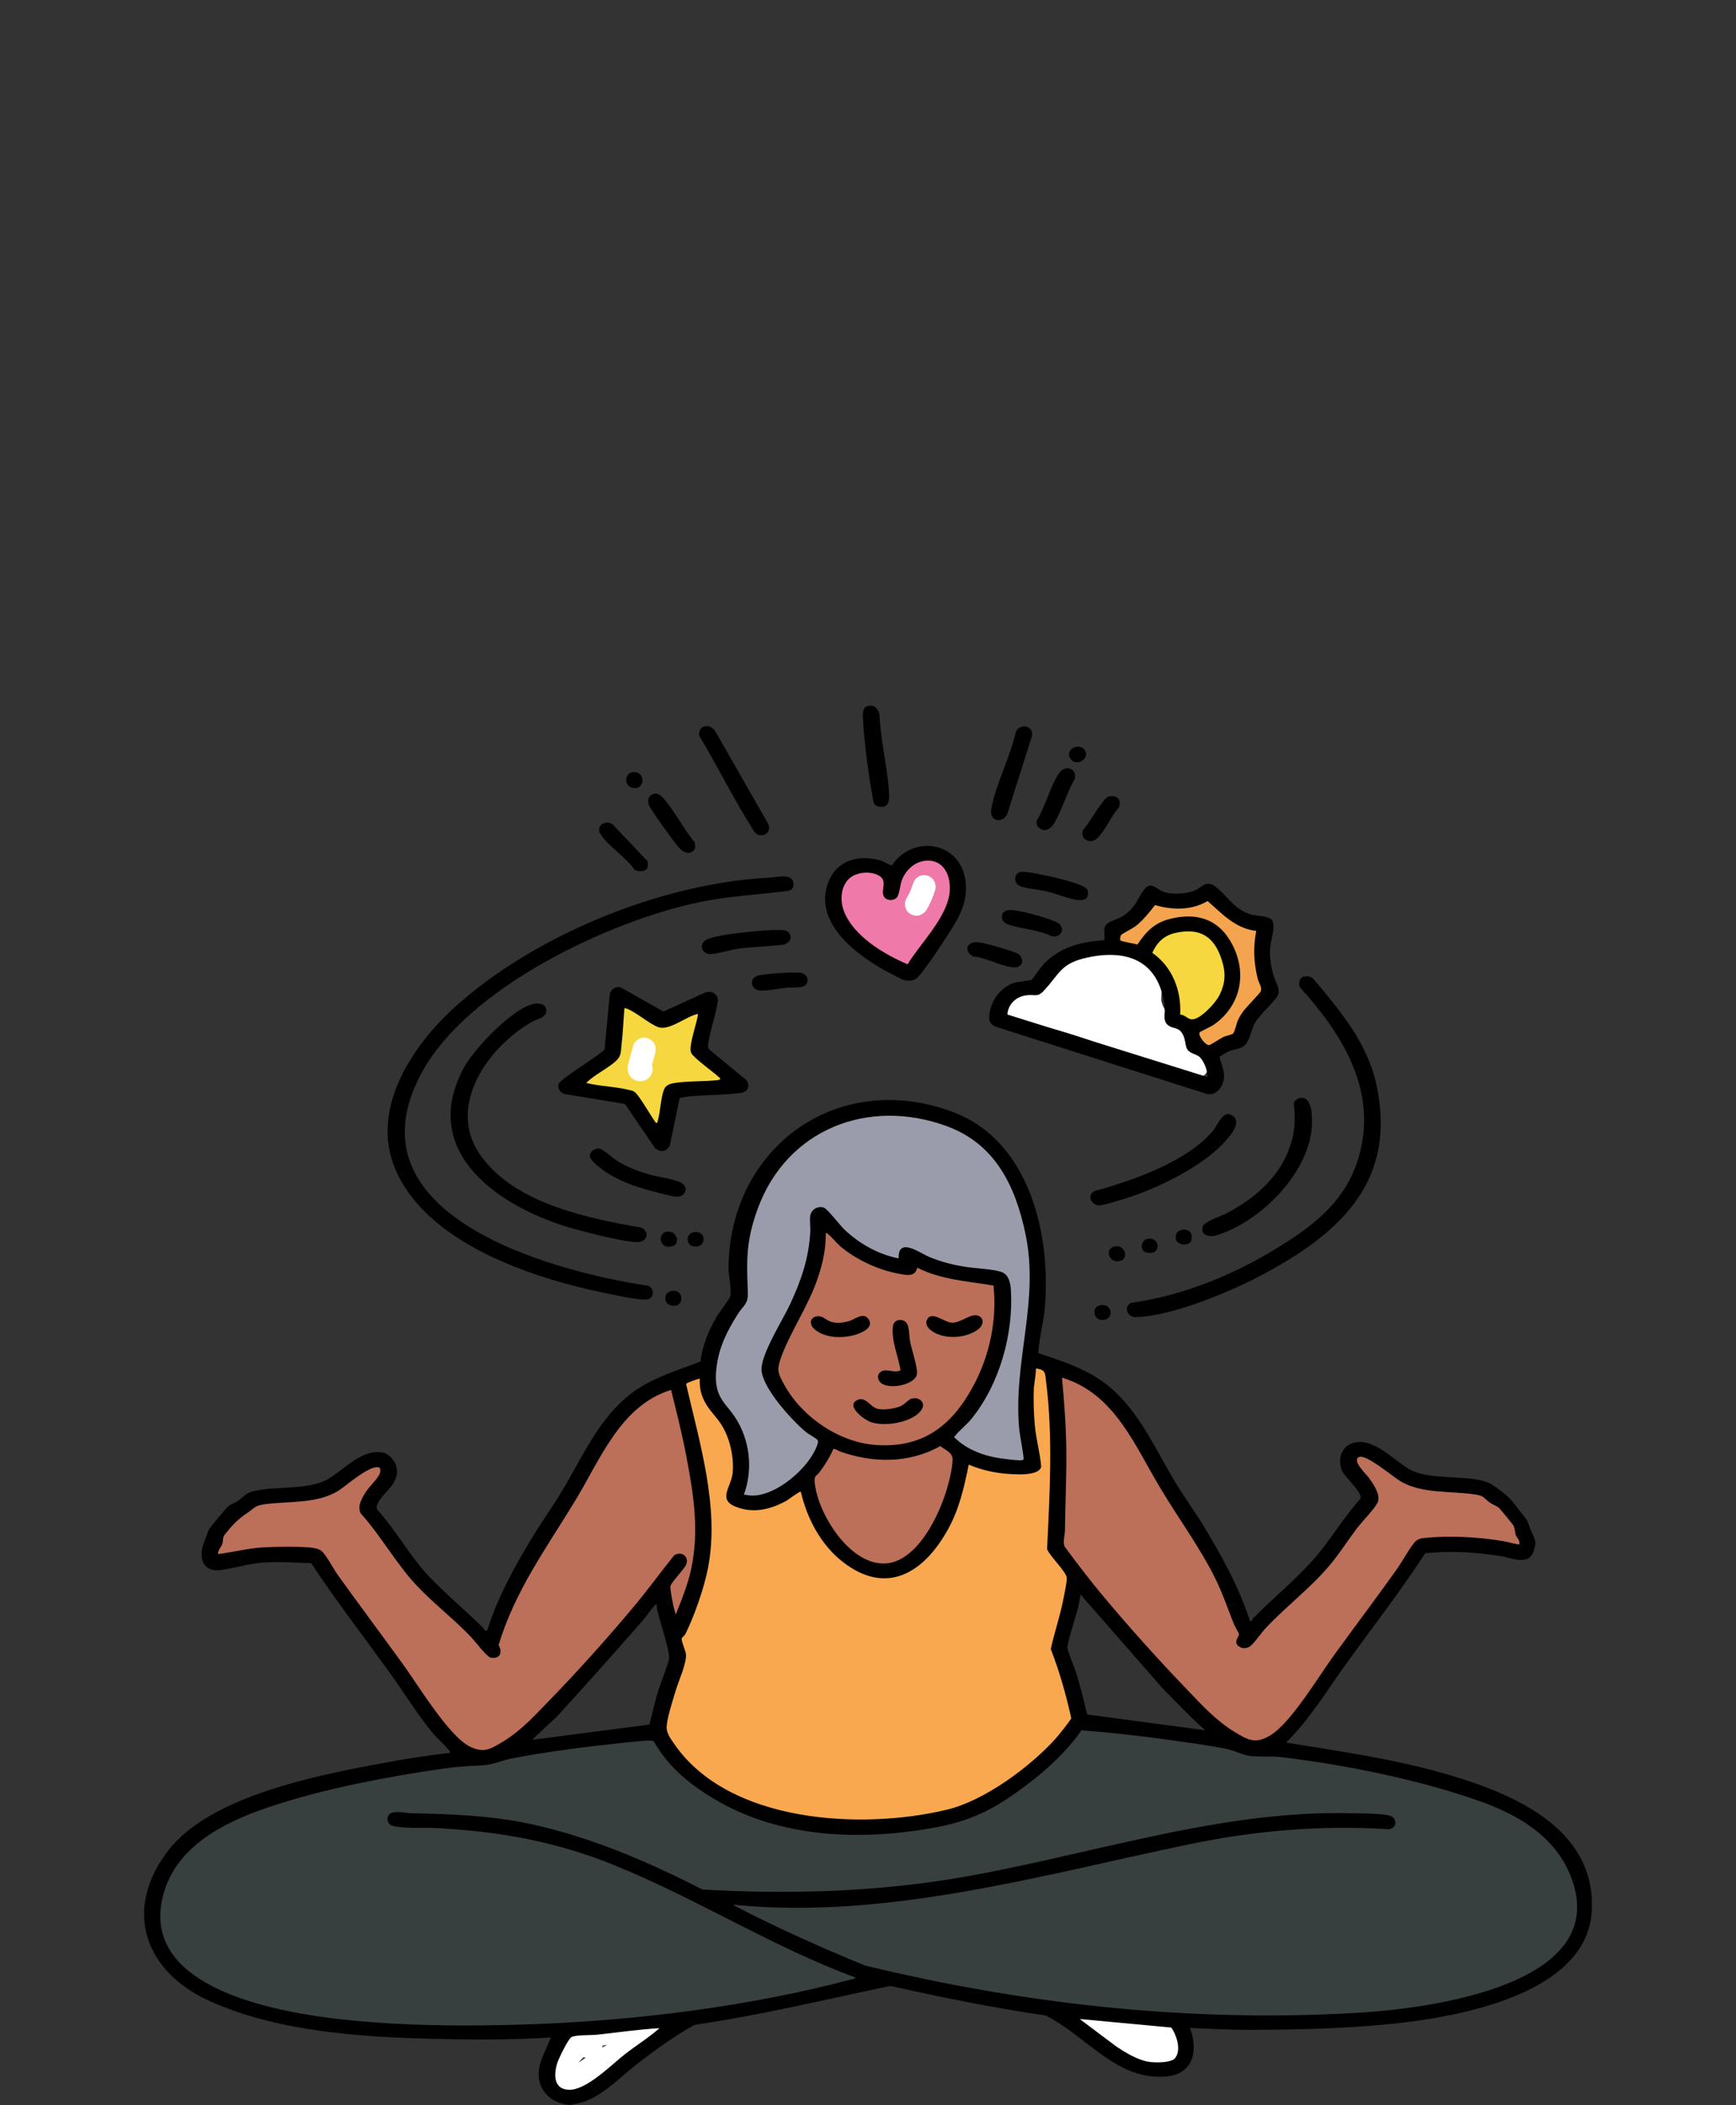 <?xml version="1.0" encoding="UTF-8"?>
<svg id="Layer_1" xmlns="http://www.w3.org/2000/svg" version="1.1" viewBox="0 0 1650 2000">
  <rect x="0" y="0" width="1650" height="2000" fill="#333333" stroke="none"/>
  <!-- Generator: Adobe Illustrator 29.5.1, SVG Export Plug-In . SVG Version: 2.1.0 Build 141)  -->
  <defs>
    <style>
      .st0 {
        fill: #f6d73f;
      }

      .st1 {
        fill: #ef7aa9;
      }

      .st2 {
        fill: #f4a44e;
      }

      .st3 {
        fill: #f9a84f;
      }

      .st4 {
        fill: #bb6f58;
      }

      .st5 {
        fill: #9b9cab;
      }

      .st6 {
        fill: #fff;
      }

      .st7 {
        fill: #383f3f;
      }

      .st8 {
        fill: #bc6f59;
      }
    </style>
  </defs>
  <path class="st7" d="M442.4,1927.3c-50,0-94.5-2.5-132.3-7.6-77.3-10.4-127.6-31.2-149.3-62.2-11.2-15.8-14.5-34.4-10-54.8,11.7-53.2,64-76.6,102.6-89.6,44.9-15.1,101.5-27.8,168.4-37.3,11.6-1.7,22.5-2.6,33.2-2.7,8.2,0,13.3-1.8,19.1-3.5,3.6-1.1,7.5-2.2,12.3-3.3,37.2-7.3,80.2-12.2,109.2-15.2.7,0,1.5,0,2.5-.3,4.9-.7,12.8-1.5,18.4-1.5s5.9.4,7.3,1.5c.5.3.7.7,1,1.2,12.2,22,31.1,39.5,61.3,56.4,36.3,20.5,79.7,30.7,128.9,30.7s43.8-2,67-5.8c40.4-6.7,62.5-19,91.5-40.9,22-16.5,39.3-33.7,51.3-51.2.7-1,2-1.7,3-1.7h.3c26,2,53.3,5,81.1,8.8,3.2.5,6.5.8,9.9,1.3,15.5,2.1,33.2,4.5,47.9,7.6,3.5.7,7.2,2.1,10.5,3.4,4.2,1.5,8.1,3,11.5,3.4,4.1.4,8.2.4,12.7.4s11.2,0,17.3.7c67.3,8,135.8,23.3,187.9,41.8,46.6,16.5,75.4,40.1,88.7,72.5,10,24.4,9.2,46.3-2.6,65.2-14.8,23.7-46.7,42.1-94.6,54.8-41.3,11-84,15-106,16.2-28.8,1.8-58.2,2.6-87.5,2.6-124.6,0-253.6-16-383.8-47.5h-.5c-46.3-18.9-87.2-37.6-125.2-57.5-1.1-.5-2-1.7-2-2.7s.3-2.6,1-3.6c.7-.7,1.8-1.5,3.7-1.5s1.3,0,2,.3h.4c18.5,1.8,37.9,2.6,57.6,2.6,99.6,0,200.2-22.4,297.6-44.2,24-5.4,48.9-10.8,73-15.8,51.3-10.8,100-15.8,149.1-15.8s28.2.4,42.5,1.2c1.1-.3,2.2-1,2.2-2.4s-1.2-3.2-3.5-3.5c-8-1.3-20.4-1.5-30.3-1.8h-17.6c-80.3,0-161.3,18.5-239.6,36.4-42.3,9.6-86,19.6-128.8,26.5-50.1,8.1-102.3,12-158.9,12s-50-.7-76.3-2.2c-.5,0-1,0-1.5-.4-42.1-21.2-98.1-47.5-160-61.3-37.5-8.3-74.8-9.9-116.1-10.8-1.4,0-3-.3-4.9-.5-2.3-.3-5-.7-7.3-.7s-4.8.5-5.3,1.3c-.5.7-.5,2,0,2.9s.7,1.5,2,1.8c6.9,1.5,15.1,1.7,22.5,1.7h18.4c66.7,3.6,117.7,14.2,170,35.4,36.3,14.6,71.6,32.6,105.9,50,39.7,20.1,81,41,123.5,56.7,1.6.7,2.6,2.2,2.4,4-.5,3.8-4.7,4.6-6.5,5h-.7c-113.5,29.9-226.6,39.5-301.6,42.3-23,.8-45.2,1.2-66,1.2h0v-.3h0l-.2.4h0v-.2Z"/>
  <path class="st3" d="M817.8,1732.1c-82.5,0-148.1-26.6-180.1-73.2l-1-1.3c-3.7-5.2-7.5-10.8-6.7-18.5.9-8.2,4.7-20.8,7.5-30l1.2-3.8c.7-2.7,2-6,3.5-9.5,3-8,7-18.9,6.3-23.8-.2-1-1-3.5-1.8-5.5-2-5.4-2.7-8-2.2-10,.3-1.7,1.5-2.7,2.5-3.8.5-.4,1.1-1.1,1.4-1.5,8.2-16,17.8-43.8,21.2-61.7,9.3-48.9-3.2-100.5-15.1-150.3-2-7.6-3.7-15.5-5.5-23.2-.2-.7-.2-1.1,0-1.8,1.1-4.4,16-7.8,16.6-7.8,1.5,0,2.3.7,2.8,1.2.7.7,1.1,1.8,1,2.7-.5,9,1.1,15.5,5.8,22.9,2,3.2,4.4,6,6.9,9.2,2.7,3.4,5.7,6.9,7.9,10.8,7.8,13.2,11.8,30.8,10.5,46.4-.4,4.8-2.2,9.3-3.6,13.2-1.8,4.6-3.3,8.5-2,11.2,1,2.1,4.1,4,9.3,5.5,4.1,1.2,8.2,2,12.5,2,9,0,18.5-2.7,29.3-8.3.5-.3,2.4-1.7,4-2.6,8.8-6,9.9-6.5,11.5-6.5s2,.4,2.6,1c.5.5.9,1.1,1.1,2,6.4,27.3,20,50.1,38.2,64.4,12.7,10,25.3,15.1,37.5,15.1s36.4-7.5,56.7-43.6c10.9-19,15.8-40.9,19.7-61.5.3-1.1.9-2,2-2.5.5-.3,1.1-.4,1.8-.4s1,0,1.3.3c11.3,4.8,24.8,7.8,37.4,8.7h.7c2.4.3,5.5.4,9,.4,12.8,0,15.9-2.7,16.6-4.2-.5-6.3-1.6-12.4-2.8-19-1.1-6.2-2.4-12.5-3-19-1-11.5-1.3-25.7-1-36,0-3,.5-6,.9-9,.4-3.4.9-6.7.9-9.9s.5-2,1.2-2.7,1.5-.8,2.4-.8.3,0,.4,0c10.7,1.2,12,5.8,12.7,13.5,0,.7,0,1.7.3,2.6,6.2,49.5,3.7,100.1,1.3,149.1l-.4,9.4c1.1,2.5,5,7.1,8.1,11,6.5,7.9,10.4,13,10.5,17,0,4-1.2,11-2.7,18.5l-.5,2.4c-1.6,8.5-4,16.9-6.3,25.1-2,7-4,14.2-5.5,21.2,7.6,20.1,14,41.3,19.3,65.2v1c-.3,3.4-15.3,21.2-15.5,21.2-25.1,27.8-69.6,60.5-105.8,69.1-25.7,6.2-54.1,9.4-82.5,9.4h0v-.3h0l-.2-.4h0Z"/>
  <path class="st8" d="M458.6,1666.6c-4.2,0-8.6-1.2-13.7-3.7-16.7-8.3-38.5-40.7-54.4-64.2-4.2-6.3-7.8-11.5-10.8-15.8-8.5-11.7-17.2-23.6-25.5-35-12-16.3-24.3-33-36.1-49.6-1.5-2.1-3.3-5-5.1-8.2-3-5-6.9-11.3-9.2-13.4-2.5-2.1-7.7-2.5-10.2-2.7-5.5-.4-12.7-.7-20.8-.7s-16.3.3-23,.7c-8,.5-16.3,2-24.3,3.4-5.8,1-11.8,2.1-17.5,2.7h-.5c-2,0-3.4-1.3-3.6-3.3-.5-3.6,1.2-6.4,2.7-8.7.7-1,1.2-2,1.5-2.7.3-.7.3-1.5.4-2.4.3-2.1.5-4.8,2.3-7.3,7.5-9.6,12.2-15,23-22.1,2-1.2,3.2-2.2,4.4-3.2,4.2-3.3,6.3-4.6,15.7-5.7,5.8-.7,12.1-1.1,18.1-1.3,16.9-1,34.4-2,48.2-10.8,1.8-1.1,4.5-3.2,7.7-5.7,12.3-9.4,23.3-17.1,30.7-17.1s2,0,3,.5c3.9,1.2,4,5,4,6.3.3,5.5-4.5,11-9.2,16.2-2,2.1-3.6,4.2-4.6,5.7-4,6.2-7.3,12.1-5.4,16.9,9,10.1,17.3,21.7,25.1,32.8,8.5,12,17.4,24.4,27,34.8,8.1,8.7,17.4,17,26.3,25.1,8.8,7.9,17.8,16,26,24.6,1.1,1.1,2.7,3,4.5,5.2,3,3.6,10,12,12.2,13.2h1.8c.9,0,2.2,0,2.7-1,.5-.8.4-3-1-5.8-.5-.8-.7-2-.3-2.9,12.5-41.3,35.1-77.1,56.7-111.5,5.3-8.5,10.9-17.1,16.1-25.9,4.5-7.3,8.6-15,13.2-23,19.7-35.4,39.8-72.1,80.3-84.5h1.1c.7,0,1.2,0,2,.5.9.5,1.5,1.3,1.8,2.4l1.1,4.6c4.9,19.6,9.8,39.9,13.7,60.1,6.9,36.6,12,69.8,4.4,106.4-2.8,13.8-8.1,27.4-13.5,40.5l-1.6,4.2c-.5,1.3-2,2.4-3.5,2.4h-.3c-1.6,0-3-1.1-3.5-2.7l-2.3-8.8v-.3l-.4-2c-2-9.5-2.7-15.1-2.3-17.5.4-2.5,2.7-5.5,8.2-12.2,2.7-3.3,6.1-7.4,6.9-9.2.7-1.5.7-2.7,0-3.7-.7-.8-1.8-1.5-3-1.5s-1.8.3-2.5.7c-5.5,6.9-11,13.8-16.3,20.8-7,9-14.3,18.3-21.8,27.4-25.8,30.8-52.7,60.7-79.9,88.8-1.5,1.7-3.2,3.3-4.7,5-12.2,12.6-24.7,25.7-40,35.1l-1.8,1c-7.3,4.5-13,8-20.3,8h-.6l.3.3Z"/>
  <path class="st8" d="M1192.8,1657.4c-7.8,0-14.7-4.2-22-8.5-15.8-9.6-28.7-23.2-41.2-36.2-1.5-1.5-3-3.2-4.5-4.6-27.2-28.1-53.7-57.6-79.1-88-12-14.3-23.8-29.6-37.8-48.5-.3-.3-.4-.7-.5-1-1.5-4.2-.9-8.5-.3-12.2.3-1.7.5-3.2.5-4.5,0-8.5.4-17.1.7-25.7.5-16.9,1-34.3.7-51.3-.3-23.6-2.2-47.3-4.1-67.6,0-1.2.4-2.4,1.3-3.2.7-.5,1.5-.8,2.4-.8h1c43,12.7,63.8,49.8,83.8,85.7,4,7.3,8.2,14.8,12.5,21.8,5.9,9.7,12.4,19.6,18.5,29.2,11.6,17.9,23.7,36.4,33.5,55.9,9.7,19.5,9.1,21.2,13.2,31.7,1.5,4,3.2,8.1,4.7,12.1.4.8,1.3,2.7,2.2,4.2,1.5,2.9,2.4,4.5,2.7,5.8.5,2.2-.5,4.2-1.3,5.7-1.5,2.6-1.3,2.9,0,4,.9.8,2,1,2.7,1,1.2,0,2.5-.5,3.5-1.3,2.2-2,5-5.7,8-9.3,2.2-2.9,4.4-5.7,6.4-7.8,8.2-8.8,17.4-17,26.2-25.1,12.5-11.5,25.5-23.4,36.2-36.4,5-6.2,9.6-12.6,14.1-19,3.2-4.5,6.4-9.2,9.7-13.5,2-2.5,4.7-5.7,7.5-8.9,4.5-5,9.6-11,11.5-14.6s-.9-10.5-8.1-20.3c-.3-.4-1-1.1-1.8-2-6-6.7-11.2-13.2-9.9-18.5.4-1.2,1.5-3.6,5-4.6.7-.3,1.5-.4,2.2-.4,6.7,0,17.5,7.6,31,17.6,3.6,2.6,6.7,5,8.5,6,13.5,8.1,31.2,9.3,48.2,10.3,6.7.4,13.8.8,20.5,1.8,8,1.1,10.1,2.7,13.3,5.7,1,1,2.2,2,4,3.4.8.7,2,1.1,3,1.7,1.7.7,3.4,1.7,5.2,3,2.2,2,13,15.2,14.4,17.1,1.8,2.4,2.2,5.2,2.6,7.8,0,1.1.4,2.2.7,3.2,0,.4.7,1.1,1,1.8,1.3,2,3.4,5,2.1,9.4-.5,1.7-2,2.6-3.5,2.6s-.3,0-.4,0c-3.3-.4-6.4-1.1-9.3-2-2.2-.7-4.5-1.1-6.6-1.5-16.3-2.6-33.2-4-49-4s-16.5.4-24.2,1.1c-2.6.3-4.6.8-6,2-2.2,1.8-7.6,10.5-11.2,16.3-2.2,3.6-4.2,6.7-5.7,8.8-11.2,15.7-22.8,31.3-34,46.6-8.5,11.5-17.4,23.6-25.9,35.2-3.3,4.5-7.4,10.7-11.6,17-15.5,23-34.8,51.7-50.7,61-5.9,3.5-11,5-16,5h-.4v-.2h0l-.2-.2Z"/>
  <path class="st5" d="M715.3,1424.4h-2c-1.2,0-2.5-.3-3.5-.5s-2-.4-2.7-.4h0c-1.2,0-2.4-.7-3-1.5-.7-1-1-2.2-.5-3.4,7.6-21,5.8-45.2-5-65-3.2-5.8-6.5-10-9.7-14-7-8.8-13.2-16.4-12.2-35,1.2-24,10.9-42.1,21.2-58.2,1.6-2.5,3.2-4.4,4.5-6,3.2-3.8,4.8-5.8,4.5-12.4v-1.5c-1.1-31.3-1.6-48.8,9.7-79.9,20.4-55.9,69.7-90.7,128.5-90.7s36.9,3.4,55.2,10c53.7,19.4,69.9,69.2,77.5,104.8,7.8,36.3,3.2,70.7-1.2,103.9-3.5,26.7-7.3,54.4-4.5,83.3,0,1.1.7,5,1.5,8.9,3.3,19,3.2,19.9,2,21.7-1.8,2.5-5,2.5-6.2,2.5h-1.5c-5.2-.3-13.5-1.1-18.9-2-18.7-2.9-34.1-10.1-45.1-21-10.9-10.9-1.5-3.4-.3-5,2.7-3.5,6-6.6,9.1-9.6,2.7-2.7,5.3-5.2,7.8-8,25.2-31,39.1-76.9,36.6-119.8-.5-7.8-2.6-12.2-6.4-13.6-5.3-2-13.6-2.6-21.6-3.4-4.7-.4-9-.8-12.7-1.5-13-2.1-23.7-5-34.1-9.4-2-.8-4.4-2-6.9-3.4-4.8-2.5-10.7-5.7-14.3-5.7s-1.6.4-1.8.5c-.4.4-1.3,2-1.2,6.3,0,1.1-.5,2.1-1.2,2.9s-1.5.8-2.4.8-.5,0-.7,0c-19.5-3.6-38.2-13.5-53.8-28.3-1.6-1.5-4.1-4.5-7.2-7.9-3.5-4.2-9.5-11-11.2-12-.5-.3-1.2-.4-2-.4-3,0-5.7,2.4-6,5-.3,2.4,0,5,0,8.1s.3,5.2,0,7.8c-1.6,25.8-9,46.3-19.4,69.1-2,4.2-4.8,9.4-8,15.5-8.1,15.1-19.1,35.5-18.8,45.2.7,15.1,27.3,45.1,40.9,56.3,1,.8,3.2,2.1,5,3.3,3.5,2.1,5.3,3.4,6.5,4.8,2.7,3.2,1.6,8.5-4.1,18.2-10,17-36.6,40.7-60.1,40.7h0l-.4-.3h0v.3h0Z"/>
  <path class="st4" d="M841.2,1376.7c-2.6,0-5.3,0-8.1-.3-35.1-2.4-72.2-26.4-90-58.2-7.3-13-8.8-16.6-3.3-31.3,4.4-11.8,10.4-23.2,16.2-34.3,6.7-13,13.7-26.4,18.5-40.8,4.5-13.8,6.7-26.6,6.9-40.1,0-1.7,1.1-3.2,2.7-3.5.5,0,1-.3,1.5-.3,2.2,0,3.6,1.3,4.1,2h0c2.2,1.7,4.2,3.8,6.3,6.2,1.6,1.8,3,3.4,4.5,4.6,14.7,12.6,35.2,22.2,55,25.8l1.2.3c2.2.4,4.5.8,6.4.8h0c2.6,0,4.1-.7,5-4,.3-1.1,1-2,2-2.5.5-.3,1-.4,1.5-.4s1.1,0,1.6.4c17.3,8.8,35.5,11.3,55,14.2,5.3.7,11,1.5,16.5,2.5,1.6.3,2.8,1.7,3,3.3,3.5,33.3-3.5,66.7-19.4,96.8-21.3,40.3-49.1,58.9-87.6,58.9h.7ZM818.4,1333.1c-.7,0-1.2,0-2,.5-1.5.7-1.5,1.3-1.5,1.5,0,3.4,8.8,10.3,13.5,12.1,3,1.2,7.3,2,12.2,2,12.4,0,27.9-4.4,32.6-12.4,1-1.7.4-2.5.3-2.9-.7-1.1-2.2-2-4-2s-.9,0-1.3,0c-.7.3-2.6,2-3.8,2.9-2.2,1.8-4.2,3.5-6.5,4.5-4.5,2-12,3.3-17.8,3.3s-4.4-.3-6-.7c-3.7-1-6.5-3.4-9.3-5.7-2.2-2-4.2-3.6-6-3.6h0v.3l-.2.2v.2h-.2ZM841.8,1305.4c-2,0-3.2,1-3.5,1.8-.4,1,0,2.1,1,3.3,1.6,1.7,5,2.6,9.4,2.6,8.8,0,17.8-3.7,19.1-7.9.9-2.9-2.2-14.5-4-20.8-1-3.7-2-7.1-2.4-9.4-.4-1.8-.5-3.8-.7-6.2-.3-3.3-.7-8.7-2-9.9-.9-1-2.2-1.5-3.5-1.5s-2.8.3-3.2,2.6c-1.1,8.1,1.2,17.1,3.6,25.9,1.3,5,2.7,10.3,3.5,15.2.3,1.7-.7,3.3-2.2,3.8-2,.8-4,1.2-6.3,1.2s-3.6-.3-5.2-.5c-1.2-.3-2.5-.4-3.7-.4h0v.3h0v-.2ZM777.8,1254.3h-.5c-.9,0-2.5.5-2.7,1.7-.3,1,.3,2.9,2.4,4.5,6.4,5,14.8,6.3,20.8,6.3s10.3-.7,15.1-2.2c5.3-1.7,9.7-4.5,10.5-6.6,0-.3.4-1-.7-2.5-.9-1.2-1.6-1.3-2.2-1.3-1.8,0-4.4,1.2-6.5,2.4-1.8.8-3.6,2-5.5,2.4-4.1,1.1-7.6,1.8-11,1.8s-6-.5-8.8-1.3c-2-.7-3.7-1.8-5.2-2.6-2-1.1-3.5-2.1-5-2.1h-.3v-.3h-.2ZM886.3,1254.1c-.7,0-1.1,0-1.5.7-2,2.2,1,5,2,5.7,4.5,3.7,11.5,5.8,19.3,5.8s16.9-2.6,22.2-6.9c2.2-1.8,2.5-3.5,2.2-4.5s-1.5-1.7-3.2-1.8h-.3c-1.6,0-4.4,1.3-7.2,2.6-4.2,2.1-9,4.5-14.5,4.5s-7.4-1.8-11-3.5c-2.8-1.3-5.9-2.7-7.9-2.7h0Z"/>
  <path class="st8" d="M839.9,1489.2c-34.5,0-66.6-49.2-69.1-81.2-.4-5.2.7-7.3,3.3-9.4.7-.5,1.1-1,2-2,5.2-6.7,9.5-14,12.8-21.5.3-.5.7-1,1-1.3.9-.7,2-1,3-1,2,0,3.6,1,5.2,2,.5.3,1.1.7,1.3.7,14.5,5.2,29.1,7.9,43.3,7.9s34.5-4.2,49.3-12.6c.7-.4,1.2-.5,2-.5s1.8.3,2.4.8c1.1,1,2.5,2,3.8,2.7,4.2,2.7,9.6,6.3,9.1,13.7-1.8,29-26.5,98.7-66.7,101.4h-2.6v.3h0Z"/>
  <path class="st0" d="M1133.1,972.2c-3.2,0-5.5-1.5-7.5-2.7-1.5-.8-2.6-1.8-3.7-1.8s-2-.5-2.6-1.1-1-1.8-1-2.7c1.1-23.3-8.2-44-25.1-55.7-1.5-1-2-2.9-1.2-4.5,5-11.5,13.2-18.4,24.4-21,4.7-1,9-1.6,13-1.6,17.4,0,28.9,9.6,35.2,29.5,4.5,14.2,3.7,24.5-2.8,37.4-3.5,6.9-17.6,23.2-27.8,24.2h-1,0Z"/>
  <path class="st2" d="M1149.4,996.9c-4.8,0-9.6-6-11.5-9.7s-2-6.3-.4-8.2c.7-1,1.3-1.3,6.7-4.2,2.7-1.3,6.5-3.3,7.6-4.2,23.6-16.6,30-44.4,16.7-70.6-8.7-17-21.8-25.5-39.1-25.5s-10.7.7-16.5,2.2c-13.5,3.5-20.7,10.9-28.5,22.8-.7,1-2,1.7-3.2,1.7s-.9,0-1.3-.3c-.7-.3-3.7-.8-6-1.2-9.4-2-12-2.4-12.6-5.2-.5-2.2-.3-5.8,1.5-8.2.7-1.1,2-2,7.3-5,2.8-1.6,6.4-3.6,7.6-4.7,6.2-5,12-12.4,17.2-19,.7-.9,1.8-1.3,2.8-1.3h1c7.3,2,14.4,3.2,21.2,3.2,9.9,0,18.7-2.2,26-6.5.7-.4,1.2-.5,2-.5s1.8.3,2.5.9c2,1.8,3.8,3.5,5.8,5,11.6,10.7,22.8,20.8,38.7,22.2,1,0,2,.7,2.6,1.5s.9,2,.7,2.8c-2.8,14.9-2.5,29.8,1.2,44.4.3.8.7,2,1.2,3.2,1.2,3,2.8,6.6,1.8,10.7-.4,1.3-1.2,2.4-8.4,10-3.7,4-8.4,9.2-9.5,10.8-1.5,2.4-3.5,5.5-4.5,8-.4.7-.9,2.5-1.3,4.2-1.2,4.4-2.2,7.1-3.7,8.7s-4.4,2.4-7.2,3c-1.2.3-2.5.7-3.2,1-1.1.5-4.5,2.5-7,4-6,3.6-6.5,3.8-7.6,4h-.5v-.2Z"/>
  <path class="st0" d="M624,1070.5c-2.7,0-3.9-2-10.3-12.2-3.6-5.8-10.5-16.9-12.7-18.2-.9-.5-2-.7-3.3-1-.5,0-.9,0-1.2-.3-6.1-1.5-12.7-2.2-19.3-3.2-6.9-.8-14-1.8-20.8-3.4-1.2-.4-2.3-1.3-2.7-2.6s0-2.6,1-3.6c4.7-4.5,10.3-8.1,15.7-11.7,4.4-2.9,8.4-5.5,12-8.5,4-3.5,4.2-5.4,4.7-10.7,0-1.1.3-2.4.4-3.7.7-6.7,1.2-13.6,1.6-20.5.3-4.5.7-9.2,1-13.6.2-1.7,1.4-3,2.8-3.3h1.4c1.4,0,2.3.4,3.2.7h.3c4.8,2,10,5.7,15.1,9.2,5,3.4,10.2,7,14.3,8.3.7.3,1.6.4,2.5.4h0c4.9,0,11.5-3.4,17.8-6.7,5.7-2.9,10.9-5.7,15.7-6.5h.7c.9,0,2,.4,2.5,1,.9.7,1.2,2,1.1,3-.3,3.4-1.6,8.3-3.2,14.2-2,7-4.8,17.6-3.7,20.8,1.1,2.5,11.5,10.7,17.2,15.1,9.7,7.8,11,8.8,11,11.2s-.7,4.5-6.4,5c-6,.7-12.3.8-18.5,1.1-7.3.3-15.1.7-22.2,1.7-5.1.7-6.5,2.4-6.9,3.7-1.5,3.8-2.2,9.5-3.2,15.1-.7,4.6-1.4,9.5-2.5,13.5v.5c-.2,1.1-.5,3.3-3,4.8-.7.4-1.2.5-2,.5h-.2v-.3h0v.5ZM606.5,996.7c-1.1,3.3-1.8,17.8-1,20.5.2.5,1.4,1.1,2.8,1.1h0c1.2,0,2.3-.5,2.7-1,1.1-2.4,1.6-15.5.9-18.9-.4-1.5-2-2.1-3.5-2.1s-1.5.3-2,.7h-.2v-.4h.2Z"/>
  <path class="st1" d="M862.4,919.9c-.5,0-1,0-1.5-.3-23.2-9.9-52.6-27-62.3-52.3-3.5-9.1-4.5-23.5,4.1-33.6,4.4-5,12.2-8.2,20.9-8.2s11.6,1.6,15.3,4.7c5.3,4.2,4.7,9.9,4,13.8-.4,3-.7,5,.4,6.2.5.7,1.6,1.1,2.8,1.1h0c1.2,0,2.5-.4,3.3-1.1.7-.9,1.6-5.5,2.2-8s1-5,1.6-6.7c4.7-12.8,16-21.6,28.4-21.6s1.6,0,2.5,0c7,.7,12.7,4,16.6,9.6,5.5,7.9,7,20.1,4.1,31.2-4.1,15.5-15.1,29.9-25.7,43.9-5,6.7-9.9,13-13.7,19.3-.7,1.1-2,1.8-3.2,1.8h0v.4h0l.3-.3h-.2ZM874.7,840.9c-2.2,2-8.4,13.3-8.8,16,0,.5,0,.9.5,1.2.7.7,1.8,1.1,2.8,1.1h0c.7,0,1.6,0,2.5-1,1.2-1.8,6.4-12,7-13.7.3-1.2,0-2.5-.4-3.2-.5-.7-1.3-.7-2-.7s-1,0-1.5.3h-.3,0Z"/>
  <path class="st6" d="M639,1925c-1.6-5-5.7-7.6-10.7-8.1-16.1-1.3-32.3.5-48.2,2.9-7.5,1.1-15.7,1.8-22.7,5-2.8,1.3-5.2,3.5-7.2,6.3-2.2.4-4.1,1.3-5.9,2.9-7.7,6.6-15.1,14.2-19.3,23.7-2.5,5.8-3.7,12.2-2.5,18.5.7,4.2,3.5,7.9,7,10,3.9,2.2,8.6,2.4,12.8,1.3,10.7-2.2,19.7-10.1,28.8-15.8,9.4-6,19-11.7,28.8-17.1,11-6.2,22.2-11.8,33.6-17.1,4.2-2,6.5-8.1,5-12.4h.5ZM549.9,1959.3c1.5-1.8,3.2-3.4,4.8-5,.5.3,1,.4,1.5.5h.7c-2.3,1.7-4.9,3.2-7.3,4.8.2,0,.3-.3.4-.5h0v.2h0ZM572.8,1943.3c1.4-.3,2.8-.5,4.2-.7-1.5.8-3.2,1.8-4.7,2.7.3-.7.4-1.3.4-2h0ZM1123.9,1952.7c-2.7,3.7-6.4,6.6-11.2,7.8-3.3.7-6.5.7-9.9.7-5,0-10.3,0-15.3-.5-11.5-1.1-23.2-3.7-32.5-10.8-2.4-2-4.1-3.6-5-6.5-.5-1.3-.5-2.9-.3-4.4-5.7-1.1-11.2-2.5-16.7-4.5-5.8-2.1-9.1-7.4-7.6-13.5,1.2-5.5,8.1-9.6,13.5-7.6,6.4,2.2,12.8,3.8,19.7,5,.7,0,1.2.3,2,.3h0c1.6.3,3.5.4,5,.7,3.5.4,6.7.7,10.3.7,5.7.3,11.3.5,17.2.7,5.7.3,11.5.3,17,1.5,5.9,1.5,11.8,4.8,15,10.1,3.6,6.3,3.6,14.5-.7,20.5h-.3.2-.2v-.2ZM623,999.6c-.9,3-1.6,6.2-2.5,9.2l-.9,3c0,.3.2.5.3.7.9,2.4.4,5.4-.5,7.6-1,2.4-2.7,4.2-4.9,5.5-4.1,2.4-9.4,2.1-13.3-.8-1.2-.8-2.2-2-3-3.3-.4-.7-.5-1-.7-1.8-.7-1.7-1.1-3.4-1-5,0-2.1.7-3.8,1.1-5.8,1.4-5,2.7-10.1,4.1-15.1.7-2.7,2.7-5,5-6.5,2.5-1.7,5.7-1.8,8.5-1.1,2.7.7,5.2,2.7,6.5,5,1.5,2.5,2,5.8,1.1,8.5h.3-.2ZM888.9,845.4c-2,6.5-4.8,13.2-8.4,19.1-1.5,2.5-3.8,4.1-6.5,5-2.8.9-5.9.3-8.5-1.1-2.4-1.2-4.4-4-5-6.5-.7-2.7-.4-6,1.1-8.5,1.5-2.5,2.7-5,4-7.8.7-2,1.5-4,2.2-6.2.9-2.8,2.6-5,5-6.5,2.5-1.6,5.7-1.8,8.5-1.1,2.6.7,5.2,2.7,6.5,5,1.3,2.4,2,5.8,1.1,8.5h0v.2h0ZM1145.1,1005.6c-6.5-8-13.5-16-20-23.8-3.3-3.8-6.5-7.6-9.7-11.5-1.2-1.5-2.5-3.6-4-5-.3-.3-.5-.7-.7-.8-.7-.8-1.3-2-2-2.9-1.1-1.7-2.2-3.4-3-5.2-.3-.4-.4-.7-.5-1.1-.4-1-.7-2-1-2.9,0,0-.4-1.3-.5-2.1,0,.5,0,1,0,0h0v-.7.3-1.1c0-2.6.3-5,.4-7.8.7-11.2-3.2-23.8-15.1-27.8-.5-1.2-1.2-2.5-2.2-3.4-2.2-2.1-4.8-2.7-7.8-3.3-10.3-1.3-20.7-2.6-31-2.1-10.3.5-20,2.6-29.3,7.1-8.7,4.2-15.9,10.7-21,18.7-1.1,1.8-2.2,3.5-3.3,5.2-.3.4-.5.7-.7,1.2s-1.2,1.2-.3.4h-.3c-.4.5-.9.8-1.3,1.3,0,0-.3.3-.5.3-.7.4-1.5.7-2.2,1.1-.3,0-.4,0-.7.3-1,.4-2,.7-3,.8-9.5,2.4-19,3.6-26.3,10.8-3.2,3.2-4,8-2.2,12,2,4.4,5.5,6.2,10,6.7h.5c.7,0,1.1,0,1.8.3,1.5.3,2.8.5,4.2.7,2.8.5,5.8,1,8.5,1.7,5.3,1.1,10.8,2.4,16.2,3.7,11,2.9,22,6.3,32.6,9.9,22,7.5,43.8,15.7,65.8,23.7,12.6,4.5,25.1,9.2,37.8,13.6,4.4,1.7,10.3-1,12.4-5,2.4-4.6,1.5-9.4-1.8-13.3h0ZM1103.6,950.2v-.4.5h0Z"/>
  <path d="M1172.9,1061c6.2,6.2-2.8,16.9-7.3,22-20.1,23.7-62.6,44.6-92,54.3-6.3,2-23,7.6-28.7,7.8-7.6,0-12.2-9.4-4.7-13.5,35.9-9.9,89.1-28.2,113.2-58,4.1-5,10.1-21.7,19.3-12.5h.2Z"/>
  <path d="M668.6,690.3c5.2-1.5,8.9.7,11.6,5l50,87.5c3.5,7.6-4.4,13.5-11.2,9.4-2.2-1.2-5.3-7.4-6.9-9.9-16.5-26.6-30.8-55.5-47-82.5-2-2.8.5-8.4,3.5-9.4h0Z"/>
  <path d="M568.5,1091.1c4.4,0,12.7,8.2,16.9,11,10,6.6,21.5,10.8,32.8,14,7.9,2.2,22.5,4,29,7.4,8.2,4.4,4,13.5-3.6,13.4-6,0-27.4-6.3-34.3-8.3-11.6-3.5-23.5-8.5-33.5-15.2-3.6-2.4-15.1-10.8-15.2-15s4.1-7.1,7.8-7.3h0Z"/>
  <path d="M737,883.7c4.7-.3,11.5-1.2,13.8,4.2,2.2,4.5-1.5,8-5.5,9.5-14.3,1.7-28.9,2-43.2,3.8-7.8,1.1-20,5-26.7,5.2-8.6.3-12.2-10.3-2.7-14.3,12.5-5,49.5-8,64-8.7h.3v.2Z"/>
  <path d="M969,828.6c5-1.3,17.2,1.6,22.6,2.7,10.1,2,26.3,5.8,35.5,9.7,5,2.2,8.5,4.1,6.5,10.5-1.2,4-6.4,3.8-9.7,3.5-7.9-1-20.4-6.2-29-8.1-7-1.8-19.4-2.7-25.1-5-6.4-2.5-6.4-11.5-.7-13.2h0v-.2h0l-.3.2Z"/>
  <path d="M987.4,786.5c-2-2-2.7-5-1.6-7.8,7.9-12.7,12.5-32,20.7-44,5.9-8.8,17.2-4.8,15.1,5.2-7.6,13-12.4,30.3-20,42.8-3.2,5-9.1,8.4-14,3.5h0v.2h0Z"/>
  <path d="M621.7,754c4.1-.7,7.5,2.7,10,5.7,10,11.8,18.1,27.9,28.2,40,4,9.3-6.1,15.1-14.5,5.7-5-5.7-26-34.7-28.6-40.5-2-4.5-.3-9.9,5-10.8h-.2v-.2Z"/>
  <path d="M614.6,825.6c-2.2,2.7-9.1,2.8-11.8.3-7.5-11.3-26-23-32.3-34-4.7-8,6.5-14,12.5-8l32.3,34.1c.9,2.2.7,5.9-.7,7.6h0Z"/>
  <path d="M956.6,864.9c2.2-.5,5.5-.4,7.8,0,7.2.5,35.8,8.2,41.2,12,7.6,5.3,2.8,14-5.7,12.7-12.5-6.5-30.1-7-42.4-11.6-6.9-2.6-6.9-11.5-.9-12.8h0v-.3h0Z"/>
  <path d="M1053.2,756.9c7.5-2.2,13.3,2.4,10.3,10.3-7,7.3-13.8,23.3-21,29.5-6.5,5.8-16.2.4-13.3-8,4.8-4.7,19.5-30.4,24-31.8h0Z"/>
  <path d="M766.1,935.4c-3.3,3.8-13.5,2.5-17.9,2.9-7.2.7-19.1,3.2-25.7,2.7-8.8-.5-10.9-11.3-2.5-14,6.2-2,33.8-3.6,40.5-2.9,5.8.7,9.3,6.7,5.5,11.2h0Z"/>
  <path d="M600.4,733.8c13.5-3,13.6,18,.3,14.5-7.3-2-7.3-12.8-.3-14.5Z"/>
  <path d="M1030.2,711.7c7.5,8.2-6.9,17.4-12.5,9.5-6.2-8.5,6.7-15.8,12.5-9.5Z"/>
  <path d="M634,1170.1c9.7-1.2,12.5,11.5,5.7,13.6-13.6,4.2-15.1-12.4-5.7-13.6Z"/>
  <path d="M1046.2,1239.9c10.5-1.5,12.2,11.2,4.8,13.6-11.5,3.6-15.1-12.1-4.8-13.6Z"/>
  <path d="M1131.3,1180.1c-3.3,4-13.2,2.5-13.8-3.7-1.2-10.3,14.3-10.8,15.1-2.6.3,2,0,5-1.2,6.4h0Z"/>
  <path d="M1059.5,1184.1c9.4-2,13.8,11,5.7,13.6-11.5,3.6-15.7-11.7-5.7-13.6Z"/>
  <path d="M637.6,1226.6c12.8-2.9,13.6,15.7,1,13.8-8.2-1.2-8.1-12.2-1-13.8Z"/>
  <path d="M658.8,1170.8c13.6-3.2,13.2,17-.9,12.9-5.7-1.7-6-11.3.9-12.9Z"/>
  <path d="M1090.5,1177c12.7-2.7,13.8,16.4-.9,12.9-6.2-1.3-5.8-11.5.9-12.9Z"/>
  <path d="M619.1,1232.4c-.5.7-2.8,2-3.7,2-8.1,1.3-32.8-4.5-42.3-6.4-69.1-14.4-168.6-47.5-197.9-118.5-22.8-55.7,15.7-114.6,55.3-151.1,75.8-69.6,198.3-119.5,300.8-124.6,7-.4,23.2-4.8,22.8,6.5,0,3.5-1.5,5-4.7,6-28.4,3.6-56.9,5-84.9,10.8-86.5,18.2-219.4,81.2-263.3,161.3-73.9,134.5,119.1,188.7,214.6,203.1,4.5,1.2,6,7.4,3.3,10.8h-.2,0Z"/>
  <path d="M1239.4,927.9c3.2-1,6.5,0,9,2.1,25.7,30.7,51.5,61,60,101.3,19,89.5-32.8,138.5-104.6,177.6-31.2,17.1-88.8,41.5-124.3,42.4-7.6.3-12.2-9.5-4.7-13.5,50.3-7.1,98.5-26.9,141.4-53.6,34.8-21.5,64.3-45.2,75.7-86.6,17.3-62.3-16.4-115.5-56.3-159.6-2-3.4-.3-9.2,3.5-10.3h.3Z"/>
  <path d="M508.2,953.6c5-.7,10.9.3,11,6.4,0,7.1-8.6,7.9-14,11-42.3,24.3-81.8,81.3-47.7,127.7,33,45,100.6,58.5,152.1,67.6,8.6,4.5,5.3,13.8-4,13.7-14-.3-44.9-8.5-59.5-12.4-69.5-19.2-149.7-72-104.8-154,9.6-17.5,47-56.9,66.7-60h.3,0Z"/>
  <path d="M1234.9,1043.2c13.3-3,12.5,20.5,11.8,28.7-3.6,43.8-49.9,89.6-90.7,101.7-6.7,2-15.3,0-12.8-8.5,1.3-4.5,18.2-10.1,22.8-12.5,28.4-15,52.3-36.2,61.5-67.8,3.7-12.7,3.6-23.7,2.2-36.7.4-2.1,3-4.2,5-4.8h.2,0Z"/>
  <path d="M824.5,670.8c7-2.2,11.3,3.7,11.6,10.1,1.1,24.7,8.1,50.8,9,75.2.3,7.3-2.8,12.2-10.8,9.9-4.4-1.3-4.4-5.3-5-9-3.7-20.3-8.1-52.9-9-73.5-.3-4.1-.9-11.2,4.1-12.6h.2,0Z"/>
  <path d="M970.9,690.3c6.5-1.5,11.5,3.3,9.7,9.7l-23.3,73.5c-4.7,9.3-17.4,7-15.1-5.3,4.2-23,18.1-49.1,23.2-72.6.9-2.2,3.2-4.7,5.5-5h0v-.2h0Z"/>
  <path d="M970,916.9c-.5.7-2.8,1.8-3.7,2-9.5,1.7-30.3-10-41.2-10.1-9.5-5.2-6.4-14.8,4.8-13.6,5.7.5,34.3,8.5,38.2,11.3,3.3,2.4,4.7,7.1,2,10.4h0Z"/>
  <path d="M539.5,1999.5c-14.8-1.7-27.2-12.5-27.5-28-.3-13.7,7.3-23.7,11.5-35.9-29.5,2-59.5,2.2-89.1,1.8-76.1-1.2-164.8-4.6-235-36.3-62.1-28-83-86.9-39.3-143.3,39.7-51.3,141.3-71.3,202.8-82.6,21.5-4,43.2-7.5,64.9-10,.4-1.5-.7-1.8-1.2-2.6-4.1-5.2-10.8-10.8-15.5-16.4-15.1-18.3-28.6-40.7-42.8-60-24.3-33.7-49.8-66.6-72.5-101.2-15.8-.3-31.7-1.8-47.4-.4-13.4,1.1-26.7,5.7-39.2,7-14.6,1.7-19.9-8.8-16.7-22.1.3-1.1,5.5-15.5,6-16.3,1.2-2.2,16.6-20.8,18.5-22.2,3.2-2.4,6.6-3.4,9.6-5.5,6-4,6.3-6.9,14.9-9,21.4-5,52.5-.4,71.4-12,15.1-9.2,31.7-28.5,51.4-24.4,5,1,10,6.7,11.8,11.3,2.5,7.1,1.1,12.2-2.7,18.5-3.5,5.7-17.7,17.3-15.1,24,17.9,19.6,31.5,44.8,49.5,63.8,15.7,16.5,34.9,32.5,51.4,48.8,1.5,1.5.7,3.4,3.9,2.6,10-32.3,26.5-61.8,43.9-90.3,8.5-14,18.2-27.4,26.7-41.5,18.8-31,33.3-65.3,61.3-89.5,20.9-17.9,45.5-24.5,70.7-34.3,2.2-16,7.7-29.4,15.8-43.2,2-3.3,12.2-16.9,12.5-18.5,1.6-6.3-1.6-20-1.6-27.3,1.1-115.4,105-189.5,214.2-147.7,71.8,27.5,92.6,115.8,86.4,185.8-1.2,14.4-5.3,28.5-6.2,42.9,24.1,8,48.5,15.8,68.2,32.4,28.8,24.4,43.8,60.5,63.2,92.1,7.6,12.5,16.4,24.5,24.1,37,18.1,29.5,35,59.9,45.8,93,2.2.7,1.8-1.3,3-2.6,21.6-22,46.6-41.5,65.5-65.7,12.2-15.8,23-32.9,36.4-47.8,2.5-5.7-14.7-20.5-17.3-26.3-4.4-9.9-1.6-22.2,9-26.3,19.5-7.3,39.5,15.7,54.8,24.5,20.8,12,62.3,3.6,79.1,15,13.4,8.9,16.4,12,25.9,24.6,7.4,9.7,5.8,5.7,10.4,18,2.9,8.1,6.2,9,3,19.5-4.5,15.4-21.2,7-31.5,5.4-23.7-3.7-48-5.2-71.8-2.7-23.3,35.8-49.5,69.6-74.5,104.2-18.7,25.7-35,53.4-57.8,75.7,48.9,7.8,99,15.1,146.6,28.3,60,16.9,140.9,47.1,144.1,121.3v8.9c-2.9,75.1-110.8,98.3-169.9,106.3-50.3,6.7-106.9,8-157.6,8.1-18.1,0-36.4-1.1-54.5-1.8,7.8,20.5,3.8,43-21,45.9-48.1,5.4-77.3-38.5-116.3-57.8-49.7-7.1-98.7-17.3-147.6-28-61.8,12.9-123.1,27.8-185.8,36.9-19.1,10.5-37.2,23.6-54.4,36.9-15.1,11.7-32.5,30-50.8,36.2-3.9,1.3-7.9,1.7-11.8,2.9h-4.4l.5-.5h0l.2-.2h-.2ZM854.1,1195.5c-.5-20.8,19.5-5.4,29.3-1.3,11,4.5,21.6,7.3,33.5,9.2,10,1.7,25.8,2,35,5,6.9,2.4,8.5,10.7,8.9,16.9,2.6,42-10.8,89.7-37.3,122.4-5,6.3-11.8,11.2-16.7,17.6,11.5,11.5,27.2,17.5,43,20,5.2.7,13.3,1.8,18.5,2,1.3,0,3.7.3,4.5-.8s-3.7-24.3-4-28c-6.2-65.2,19.5-121.8,5.8-186.6-9.7-45.9-29-85.4-75.2-102.2-74.5-27-151.4,3.2-179.1,78.3-11.3,31-10.7,48.1-9.5,80,.4,11.2-4.4,12.2-9.6,20.5-11.3,17.9-19.5,34.8-20.7,56.6-1.2,25.2,11.2,28,21.5,46.9,11.2,20.5,13.2,46,5,68,2.2,0,4.4.7,6.5.8,21.5,1.2,48.4-21,58.8-38.8,1.6-2.7,6.7-11.5,4.7-14-1.5-1.8-8.4-5.4-11-7.6-13.2-10.8-41.3-41.7-42.2-58.9-.7-14.8,20.3-47.6,27.2-62.5,10.4-22.5,17.5-42.8,19.1-67.8.4-5-.7-11.2,0-16,.7-6,7.3-10.1,13.2-7.8,3.2,1.2,15.3,16.9,19.3,20.7,14.3,13.6,32.3,23.7,52,27.5h-.3v-.2h0v.2ZM871.8,1204.4c-2.2,9-9.9,7-16.9,5.8-20-3.6-41.3-13.4-56.7-26.6-3.6-3.2-7-7.9-10.7-10.7-.9-.7-1.1-1.8-2.6-1.3,0,14.4-2.6,27.6-7.2,41.3-8.9,27.1-25.2,49.9-34.8,75.2-5,13.5-3.8,16.2,3,28.3,17,30.3,52.2,54.2,87.2,56.4,44.7,3,72.2-19,92.3-56.7,15.5-29.2,22.2-61.8,18.9-94.8-24.8-4.2-49.7-5.4-72.5-17h0v.4h0v-.2ZM665.3,1309.8c-.5-.5-12.8,3.8-13.2,5,12.8,55.8,32,117.5,20.8,175-3.5,18.2-13.2,46.2-21.5,62.6-.9,1.7-3.5,3.4-3.5,4.4-.4,2.2,3.6,11.2,4,14.3,1.2,8.3-7,25.8-9.7,35.1-2.7,9.2-7.7,24-8.5,33.2-.7,6.9,3.5,12,7.2,17.5,52,75.3,178,81.7,258.9,62.4,35.8-8.5,79.5-40.8,103.9-68,2-2.1,14.5-17.8,14.5-19-5-22.4-11.2-44.4-19.5-65.7,3.5-15.8,8.9-31.3,12-47.5,1-5,3.3-15.4,3.2-20,0-5.5-16.6-21.2-18.7-27.5,2.5-52.6,5.7-106.1-.9-158.6-1-8,0-11.8-9.7-12.9,0,6.3-1.5,12.9-2,19-.5,10.8,0,24.8,1,35.5,1.2,13,5,25.9,6,38.8-2.2,8.9-23,7.3-30.4,6.9-12.8-.7-26.6-3.8-38.5-8.9-4.2,21.5-9.4,43.6-20.3,62.6-22.8,40.5-58.1,62.3-99.8,29.5-20.7-16.3-33.6-41.2-39.5-66.4-.7-.7-12.2,7.8-13.8,8.8-14,7.5-29,11.7-44.7,6.7-22.5-6.9-7.5-19-6.2-33.7,1.2-14.6-2.5-31.7-10-44.2-4.2-7.1-10.4-12.9-14.8-19.9-5-8.1-6.9-15.4-6.5-25.1h.3v-.2ZM1177.1,1564c-5.2-5,1-9.2.5-11.5-.4-1.7-3.7-7.1-4.8-9.5-5.8-14.5-10.8-29.5-17.8-43.6-14.8-29.7-34.7-56.6-51.6-84.8-24.7-40.8-43.8-90.8-94-105.8,2,22.6,3.8,45.2,4.1,68,.3,25.7-1,51.3-1.3,77,0,4.8-2.2,10.4-.4,15.4,12.2,16.5,24.5,32.6,37.6,48.2,25.1,30,51.8,59.6,78.9,87.8,13.8,14.4,27.6,29.6,45,40.1,12.7,7.8,20,11.8,34,3.4,19.7-11.7,46.6-57.1,61.2-77,19.9-27.4,40.3-54.4,59.9-82,4-5.7,13.4-22.5,17.6-25.9,2.2-1.8,5-2.5,7.9-2.7,23.8-2.4,50.6-1,74.2,2.9,5.2.8,10.4,2.7,15.8,3.3,1.2-4-2.2-6.2-3.2-8.9-1-3-.7-7-2.6-9.7-1.7-2.2-12-15.1-13.7-16.4-2.5-2.1-5.4-2.7-7.9-4.5-6.9-4.8-5.2-6.9-15.7-8.2-22.6-3.2-50-.5-69.9-12.5-7.3-4.4-31.6-25.2-38.8-23-8.2,2.6,6.5,16.6,8.7,19.5,4.2,5.8,12.2,16.9,8.4,24.2-3.5,6.5-14.4,17.5-19.4,24-8.1,10.8-15.5,22.2-24,32.8-18.2,22.5-42.4,40.5-62.4,61.7-4.4,4.6-10.4,13.6-14.7,17.3-3.2,2.6-8,3.2-11.2.3h0l-.4.4h0v-.3h0ZM637.8,1320.5c-48.1,14.6-67.5,66.6-91.4,105.7-27.2,44.5-57.2,85.7-72.5,136.6,3.9,7.1,1.5,13.5-7.5,12-3.7-.7-15.1-15.8-18.6-19.5-16.5-17.4-36.3-32.4-52.3-49.6-19-20.3-33.7-47-52.7-68-3.5-7.1,1.5-15.1,5.4-21,3.6-5.7,13.4-13.7,13.3-19.6,0-1.2,0-2.5-1.5-3-8.2-2.7-30.7,17.1-38.2,22-19.7,12.4-45.4,10-68,12.7-11.5,1.3-10.3,2.7-18.3,8.2-10.2,6.9-14.6,11.8-22.1,21.2-2,2.5-1.2,5.8-2.1,8.5-1.1,3.4-4.5,6-4,9.7,13.9-1.7,28-5.4,42.1-6.3,12.7-.7,31.8-1,44.3,0,4.2.4,9.2,1,12.2,3.6,4.2,3.7,11,16.7,14.9,22.2,20.3,28.3,41.3,56.3,61.7,84.5,14.4,19.7,43.8,68.7,63.9,78.8,13.7,6.9,20.3,2.2,32.3-5,17-10.4,30.3-25.2,44-39.3,27.4-28.2,54.4-58.3,79.8-88.7,13.3-15.8,25.3-32.5,38.2-48.5,6.5-4.6,14.8.8,11.4,8.8-2,4.6-14.4,17-14.9,20.5-.4,2.6,2,14.6,2.7,18.2l2.3,8.8c5.7-14.3,11.8-29,14.9-44.2,7.5-36.3,2.2-69.2-4.5-105-4.1-21.8-9.5-43.2-14.8-64.5h.2v.2l-.2-.2h0l-.2.2ZM893.7,1373.8c-29.7,16.7-64.1,16.3-95.7,5-1.6-.7-5-3-6-2.1-3.5,7.9-8,15.2-13.3,22.2-2.8,3.7-4.8,2.6-4.4,8.8,2.4,29.9,33.7,80.1,67.8,77.6,36.2-2.5,61.5-67.5,63.3-98.1.4-7.4-6.7-9.3-11.8-13.5h0ZM1033.3,1628.8l112.3,15c-14.3-12.4-27-26.2-40.3-39.5l-78.4-89.6c-.5,4.4-1.3,8.9-2.4,13.2-1.8,7.3-10.3,33-10,37.8.3,3.3,6.9,18.7,8.4,23.6,4,13.2,7.3,26.4,10.4,39.6h0ZM624.6,1524.4c-1.5-.3-2.2.7-3.2,1.8-3.3,3.4-6.5,8.8-9.7,12.4-27,31-54.7,61.8-82.4,92.2l-23.6,22.1,111.6-14.5c2.7-10.8,5.2-21.7,8.4-32.4,2-6.5,9.8-26,10.3-30.7.5-7.3-9.3-36.4-11.4-46.3-.4-1.5-.3-3.2-.3-4.6h.2ZM697.2,1810c40.7,21.2,82.5,39.9,125,57.3,153.8,37.3,311.8,54.4,470.1,44.8,65.5-4,243.1-26.3,200.1-130.9-15.2-37.3-50.3-57.5-86.6-70.3-56.6-20-127.3-34.4-187.2-41.5-10.7-1.2-20.4-.3-29.9-1.1-6.9-.7-15.1-5.2-22.5-6.7-17.8-3.7-39.3-6.4-57.5-9-26.7-3.7-53.8-6.7-80.8-8.8-13.7,19.7-32.8,37.5-52.2,52-31.2,23.6-54,35.1-93.2,41.5-66.7,11.2-138.5,8.3-198.4-25.2-25.5-14.4-48.2-32-62.7-57.8-2.7-2-21,.7-25.7,1-35.1,3.7-74.5,8.5-108.8,15.2-12.7,2.5-18.1,6.5-32.2,6.9-10.9.3-21.6,1.2-32.7,2.7-54.8,7.9-115.4,19.4-167.6,37.1-42.9,14.5-89.6,38.2-100.2,86.9-17.8,81.5,98.2,104.8,156.1,112.6,62.9,8.3,134.1,8.7,197.4,6.3,98.5-3.6,205.6-17.1,300.7-42.3,1.2-.4,4.4-.5,4.7-2-79.5-29.3-151.2-75.2-229.6-106.9-56.1-22.6-108.4-31.8-168.6-35.1-12.7-.7-29.1.8-41.5-2-4.4-1-6.5-6.4-4.2-10,3.5-5.7,15.7-2.2,20.9-2.1,39.5.8,78.1,2.2,116.7,10.8,56.9,12.7,109.2,35.4,160.9,61.7,78.3,4.4,156.8,2.7,234.6-9.7,126.1-20.3,252.3-65.7,380.3-62.8,10.7.3,27,0,37.1,2,7.6,1.2,9.4,11.5.8,13.2-65.3-4-127.2,1.2-191.1,14.5-139.3,29-285.3,71.2-429.3,57.5-1,0-3.2-.8-3,.7h0l-.3-.4h0l.4-.2h0v-.2ZM1117,1955c6-7.3,1.2-22-3.8-28.8l-87-8.1,35.2,26.4c8.8,5.8,19.7,12.4,30.1,14.2,6.2,1,21.5,1.3,25.7-3.6h0ZM627.3,1926.8c-20.3,1.1-40.5,4.2-60.7,6.3-5.3.5-19.4,0-23.5,2.2-3.2,2-12.2,20.5-13.5,24.8-3.3,10.8-3.6,24.8,11.1,25.2,16.6.7,40.5-23.8,53.2-33.7,10.9-8.5,22.8-15.8,33.2-25h0Z"/>
  <path d="M836.7,1313.1c-4.8-5-1.2-11.5,5.5-11.2,4.5,0,8.8,2.1,13.7,0-2-13.5-9-28.2-7.2-42.1.9-6.4,8.8-7.6,12.8-3.2,2.8,3.3,2.5,12.6,3.5,17.8,1.3,7.4,8,26.3,6.3,32-3,9.7-27.5,14.3-34.8,6.7h.2Z"/>
  <path d="M776.8,1250.5c5-.7,8.1,3.5,12.4,5,6,2,11.8,1.2,17.8-.4,5.7-1.7,13.5-8.9,18.4-2,5.7,7.8-6,13-11.8,14.8-12.2,3.7-28.8,3.7-39.1-4.8-5.7-4.6-5-11.8,2.4-12.6h-.2Z"/>
  <path d="M881.8,1252.4c5.2-6.5,16,4.2,23.3,4.2s16.4-7.5,22.2-7.1c7.3.5,9,7.9,3,12.9-11.5,9.5-34.4,10.7-46,1-3.3-2.6-5.5-7-2.4-10.8h0v-.2h0Z"/>
  <path d="M1159.1,1004.1c1.6,7.3,5,12.7,4.2,20.7-.9,7.6-7.5,16.7-16.2,14.5l-201.1-64c-7-3.5-6.4-8-5-15,2.2-11.7,11.5-23,23-26.6,3.8-1.2,15-2,16.6-2.9.7-.5,8.9-12.2,11-14.6,15.7-16.5,35.9-21.5,58.1-23,.7-5.8-2.2-12.8,3.6-16.4,6.4-3.7,11.8-4,18.5-9.9,8.8-7.4,9.7-14,15.5-21.6,6.5-8.5,11.8-.9,17.8,1.6,7.8,3.3,22.2,2.5,30-.7,7-2.8,11-10.7,19.9-4,11.8,8.8,18.1,22.2,34.4,26.7,5.3,1.5,16.3,1,19.5,5.2,4.1,5.2-1.1,18.7-1.6,25.7-.7,9.3.5,18.1,3.2,27,1.5,5.2,5.8,11.7,4.7,17-1.2,5.8-17.5,19.5-21.8,27-3.5,5.8-4.4,12.1-7.2,17.8-4.2,8.8-10.9,7-18.8,10.5-3.2,1.3-5.7,3.6-8.8,5h.4,0ZM1194.4,884.4c-19.9-2-32.5-16-46.6-28.4-15.1,9-33.7,8.7-50,3.8-5,6.5-11.2,14.3-17.8,19.5-2.7,2.4-13.5,7.8-14.3,8.8-.9,1.2-1.2,3.7-.9,5.2.3,1.1,13.8,3.2,16.3,4,8.2-12.2,16-20.5,30.8-24.3,26.4-6.7,47.5.7,59.8,25.2,13.8,27.4,7.2,57.5-17.9,75.2-2.5,1.8-13.2,6.7-13.5,7.4-2,2.6,5.3,12.5,9.1,12.1.7,0,11-6.6,13.5-7.8s7.6-1.8,9.1-3.3c1.5-1.3,3.2-9,4.2-11.7,1.2-2.7,3.2-6.2,4.8-8.5,2.6-3.8,17-18.5,17.4-19.9,1.2-4-2-8-3-11.8-3.8-15.2-4.4-30.7-1.3-46h.3v.4h0ZM1121.8,963.9c4.5,0,7.4,5,11.8,4.5,8-.7,21.3-15.2,25-22.1,6.2-12.1,6.7-21.7,2.6-34.5-7.2-22.4-20.9-30.7-44-25.5-10.8,2.4-17.5,8.9-22,18.9,19.1,13.3,27.8,35.9,26.5,58.8h.2,0ZM1147.5,1023.5c.7-5.8-3.2-15.7-7.5-19.5-3.2-2.7-8.9-3-11.5-7.1-2.8-4.4-1-11.3-6.5-17.3-3.5-3.5-7.2-2.5-10.9-5-6.5-4.2-3.5-10.8-4.1-17.1-4.2-42.3-32.6-56.4-72.6-48-25.7,5.4-26.5,14.3-41.6,31-6.5,7.4-8.5,4-17,5-10.1,1.3-17.4,8.2-18.4,18.3l190.4,59.5h-.2v.2Z"/>
  <path d="M673.6,996.6l35.7,29.5c4.1,5.8,1.5,11.2-5.3,12.2-16.5,2.2-34.7,1.8-51.3,3.6-2.2.3-4.5.8-6.7,1.2l-9.3,44.8c-2.7,6.3-9.4,7.4-14.3,2.6l-28.4-41.7-57-9.4c-4.2-.7-7.3-5.4-6-9.6,1.5-5,38.2-26.5,43.6-32.8l5.1-53.4c1.6-4.4,6.5-7.4,11.2-5l39.7,22.4,39-17.8c5.7-2.5,12.2.3,12.8,6.6-1.6,14-7.8,29.3-9.4,43-.2,1.2-.2,2.4.7,3.3h0v.4h-.2v-.2h0v.2ZM663.6,963.2c-10.7,1.8-27.4,16.4-37.9,12.6-8.8-3.2-20.5-13.8-29.5-17.4-.9-.4-1.5-.7-2.7-.5-1,11.3-1.4,22.9-2.7,34.2-.9,7.8,0,11.3-6.3,16.7-8.2,7-19.4,12.2-27.4,20,12.8,3.2,27.3,3.4,40,6.5,2,.5,3.7.7,5.5,1.7,5.3,3,19.5,29.9,21.4,30,1.2-.7,1.1-2,1.4-3,2.3-8.5,2.7-21.2,5.7-28.9,1.6-4.2,5.8-5.5,9.8-6.2,13-2,27.5-1.3,40.7-2.7.9,0,3-.5,3-1.3,0-2-26.3-19.9-27.9-25.2-2.2-6.9,6-28.2,6.7-36.4h-.2l.3-.3Z"/>
  <path d="M847.8,822.1c19.7-29.7,65.2-22.8,69.9,15.1,2.5,20.3-6.5,35.2-17.2,51.5-7,10.8-19.3,29.6-27.5,39-3.7,4.2-8.5,4.5-13.8,3.4-1.3-.3-11.5-5.7-13.6-6.7-29.9-15.7-73.8-47.5-58.1-86.8,8.2-20.5,28.8-25.9,48.9-20.3,4.4,1.2,7.4,4.2,11.3,4.8h0v.2h0ZM852.1,853c-3,2.8-9.1,2.8-11.6-.7-4.1-5.8,3-14.1-3.6-19.4-7.9-6.2-24.5-4.8-31.2,3.2-6.9,8-7.2,20.4-3.5,29.7,9.3,23.8,38,40.7,60.4,50.3,12-19.3,33-40,38.9-62.2,3.7-14.1,0-34.5-17.5-36.2-12.5-1.1-23,7.8-27,19-1.5,4.2-2.2,13.7-4.8,16.2h0Z"/>
  <path d="M867.2,1328.6c6.5-1.5,12.7,3.8,9.1,10-7.5,12.9-36.4,17.4-49.5,12.1-6-2.5-23-15-12.2-20.5,8.1-4.2,12.2,6.4,19.7,8.3,5.5,1.3,16.3-.3,21.5-2.5,3.6-1.5,8.2-6.9,11-7.5h.3Z"/>
</svg>